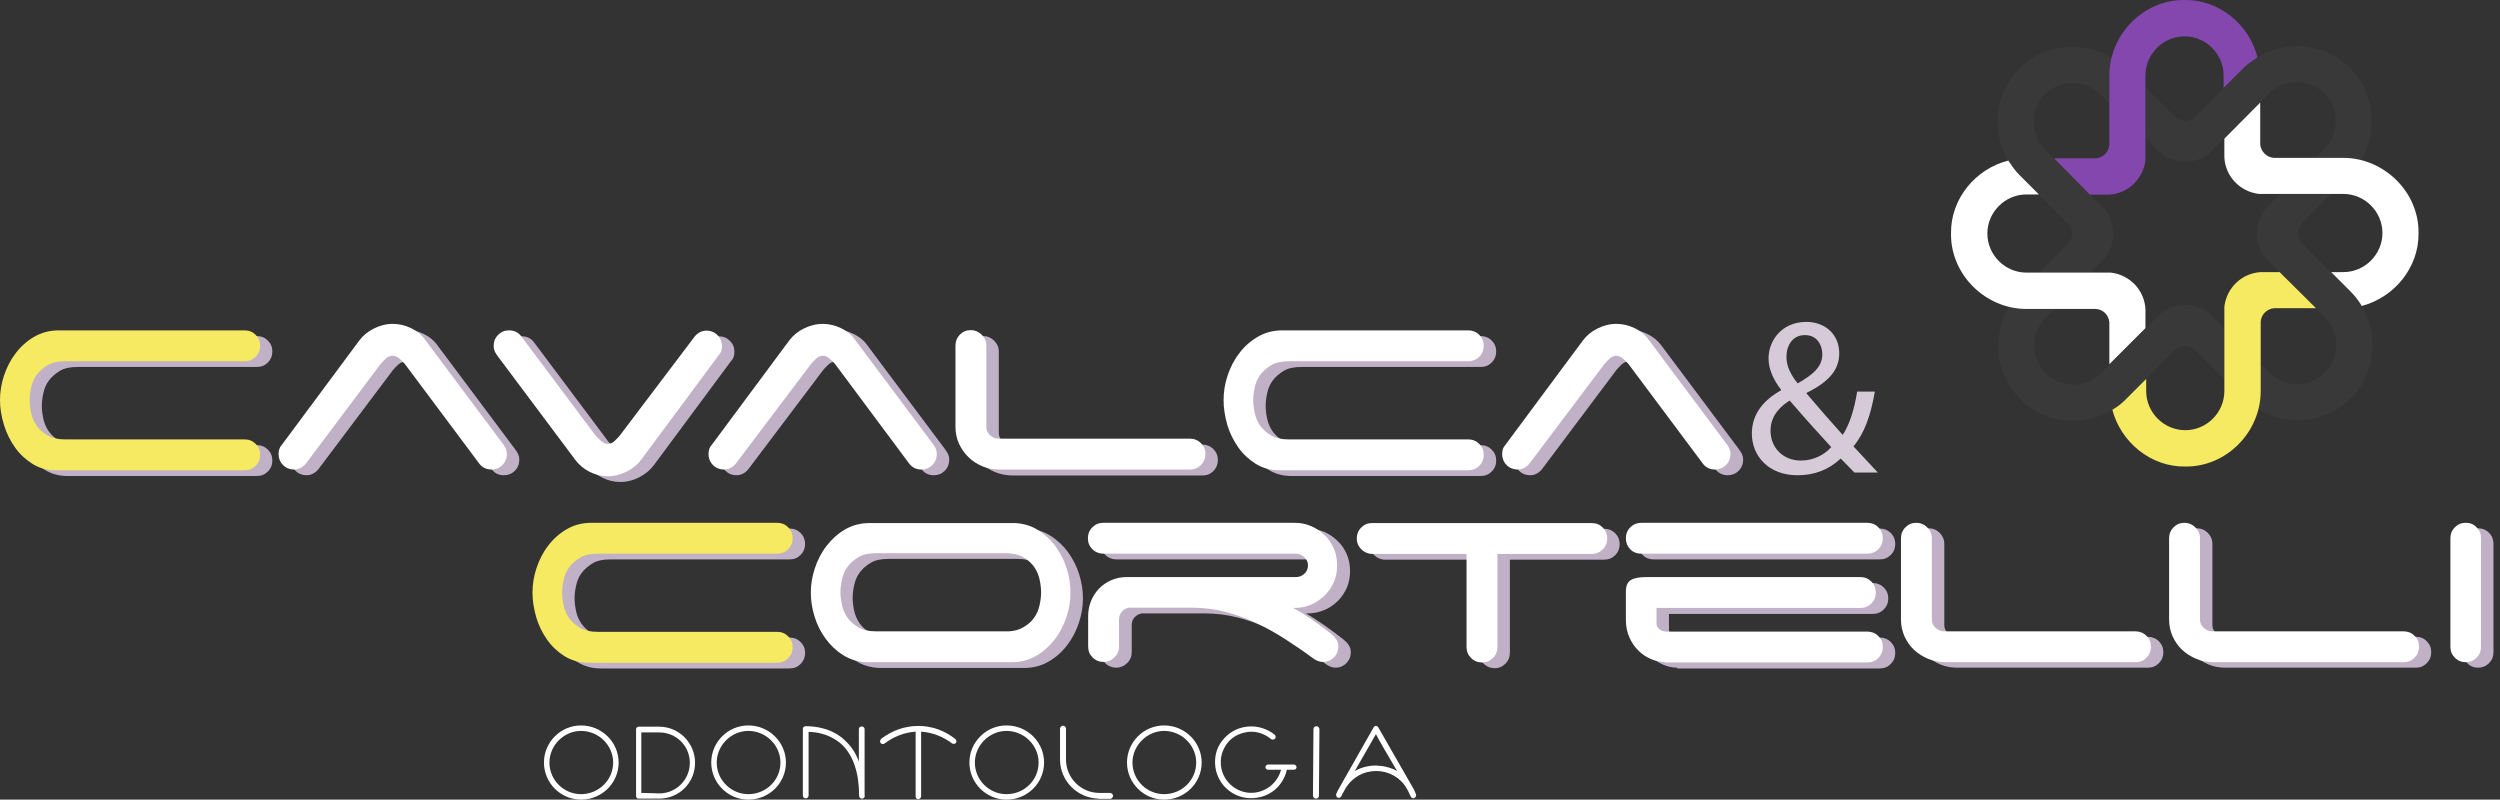 <svg xmlns="http://www.w3.org/2000/svg" width="272" height="87" viewBox="0 0 272 87" fill="none"><rect x="0" y="0" width="272" height="87" fill="#333333" stroke="none"/><path d="M1.354 44.151C1.354 43.284 1.49 42.39 1.788 41.496C2.086 40.602 2.492 39.79 3.061 39.058C3.602 38.327 4.279 37.731 5.065 37.271C5.85 36.81 6.744 36.566 7.746 36.566H27.952C28.413 36.566 28.819 36.729 29.144 37.054C29.469 37.379 29.632 37.758 29.632 38.246C29.632 38.706 29.469 39.112 29.144 39.438C28.819 39.763 28.44 39.925 27.952 39.925H8.451C7.638 39.925 6.988 40.06 6.501 40.358C6.013 40.656 5.607 41.008 5.309 41.415C5.011 41.821 4.821 42.282 4.713 42.796C4.605 43.284 4.55 43.744 4.55 44.178C4.55 44.584 4.605 45.044 4.713 45.559C4.821 46.047 5.011 46.507 5.309 46.94C5.607 47.347 5.986 47.699 6.501 47.997C6.988 48.295 7.665 48.43 8.451 48.43H27.952C28.413 48.43 28.819 48.593 29.144 48.917C29.469 49.242 29.632 49.622 29.632 50.109C29.632 50.57 29.469 50.976 29.144 51.301C28.819 51.626 28.44 51.789 27.952 51.789H7.367C6.419 51.789 5.58 51.572 4.821 51.084C4.09 50.624 3.44 50.028 2.925 49.297C2.411 48.565 2.004 47.753 1.733 46.859C1.49 45.884 1.354 44.99 1.354 44.151Z" fill="#C1B1C7"></path><path d="M34.615 51.084C34.263 51.491 33.83 51.707 33.342 51.707C32.882 51.707 32.476 51.545 32.151 51.22C31.826 50.895 31.663 50.516 31.663 50.028C31.663 49.622 31.771 49.27 32.015 49.026L40.439 37.677C40.845 37.135 41.36 36.702 42.01 36.377C42.66 36.052 43.364 35.862 44.095 35.862C44.8 35.862 45.45 36.025 46.073 36.323C46.696 36.621 47.21 37.027 47.59 37.569L56.013 48.836C56.148 48.999 56.257 49.188 56.365 49.378C56.447 49.568 56.501 49.784 56.501 50.028C56.501 50.488 56.338 50.895 56.013 51.22C55.688 51.545 55.282 51.707 54.821 51.707C54.252 51.707 53.819 51.491 53.494 51.057L45.423 40.277C45.26 40.087 45.071 39.898 44.827 39.681C44.583 39.465 44.339 39.356 44.068 39.356C43.825 39.356 43.554 39.465 43.31 39.681C43.066 39.898 42.877 40.115 42.741 40.277L34.615 51.084Z" fill="#C1B1C7"></path><path d="M76.95 37.217C77.302 36.81 77.736 36.593 78.223 36.593C78.684 36.593 79.09 36.756 79.415 37.081C79.74 37.406 79.903 37.785 79.903 38.273C79.903 38.679 79.794 39.031 79.551 39.275L79.523 39.302L71.127 50.624C70.721 51.166 70.179 51.599 69.556 51.924C68.933 52.249 68.229 52.439 67.498 52.439C66.793 52.439 66.143 52.276 65.547 51.978C64.924 51.68 64.41 51.274 64.004 50.732L55.58 39.465C55.444 39.302 55.336 39.112 55.228 38.923C55.147 38.733 55.092 38.517 55.092 38.273C55.092 37.812 55.255 37.406 55.58 37.081C55.905 36.756 56.284 36.593 56.772 36.593C57.34 36.593 57.774 36.81 58.099 37.244L66.17 48.024C66.333 48.213 66.522 48.403 66.766 48.62C67.01 48.836 67.254 48.945 67.525 48.945C67.768 48.945 68.039 48.836 68.256 48.62C68.5 48.403 68.689 48.186 68.825 48.024L76.95 37.217Z" fill="#C1B1C7"></path><path d="M81.392 51.084C81.04 51.491 80.607 51.707 80.119 51.707C79.659 51.707 79.252 51.545 78.927 51.22C78.603 50.895 78.44 50.516 78.44 50.028C78.44 49.622 78.548 49.27 78.792 49.026L87.216 37.677C87.595 37.135 88.137 36.702 88.787 36.377C89.437 36.052 90.141 35.862 90.872 35.862C91.576 35.862 92.227 36.025 92.85 36.323C93.472 36.621 93.987 37.027 94.366 37.569L102.79 48.836C102.925 48.999 103.034 49.188 103.142 49.378C103.223 49.568 103.277 49.784 103.277 50.028C103.277 50.488 103.115 50.895 102.79 51.22C102.465 51.545 102.059 51.707 101.598 51.707C101.029 51.707 100.596 51.491 100.271 51.057L92.2 40.277C92.037 40.087 91.82 39.898 91.604 39.681C91.36 39.465 91.116 39.356 90.845 39.356C90.601 39.356 90.331 39.465 90.114 39.681C89.87 39.898 89.68 40.115 89.545 40.277L81.392 51.084Z" fill="#C1B1C7"></path><path d="M108.234 51.355C107.666 51.111 107.151 50.786 106.718 50.38C106.284 49.974 105.959 49.486 105.688 48.917C105.445 48.349 105.309 47.753 105.309 47.103V38.246C105.309 37.785 105.472 37.379 105.797 37.054C106.122 36.729 106.501 36.566 106.988 36.566C107.422 36.566 107.828 36.729 108.153 37.054C108.478 37.379 108.668 37.758 108.668 38.246V47.103C108.668 47.455 108.803 47.753 109.074 47.997C109.345 48.24 109.643 48.376 109.995 48.376H130.824C131.284 48.376 131.691 48.538 132.016 48.863C132.341 49.188 132.503 49.568 132.503 50.055C132.503 50.516 132.341 50.922 132.016 51.247C131.691 51.572 131.311 51.734 130.824 51.734H110.103C109.426 51.707 108.803 51.599 108.234 51.355Z" fill="#C1B1C7"></path><path d="M134.48 44.151C134.48 43.284 134.616 42.39 134.914 41.496C135.212 40.602 135.618 39.79 136.187 39.058C136.728 38.327 137.405 37.731 138.191 37.271C138.976 36.81 139.87 36.566 140.872 36.566H161.105C161.566 36.566 161.972 36.729 162.297 37.054C162.622 37.379 162.785 37.758 162.785 38.246C162.785 38.706 162.622 39.112 162.297 39.438C161.972 39.763 161.593 39.925 161.105 39.925H141.604C140.791 39.925 140.141 40.06 139.654 40.358C139.166 40.656 138.76 41.008 138.462 41.415C138.164 41.821 137.974 42.282 137.866 42.796C137.758 43.284 137.703 43.744 137.703 44.178C137.703 44.584 137.758 45.044 137.866 45.559C137.974 46.047 138.164 46.507 138.462 46.94C138.76 47.347 139.139 47.699 139.654 47.997C140.141 48.295 140.791 48.43 141.604 48.43H161.105C161.566 48.43 161.972 48.593 162.297 48.917C162.622 49.242 162.785 49.622 162.785 50.109C162.785 50.57 162.622 50.976 162.297 51.301C161.972 51.626 161.593 51.789 161.105 51.789H140.52C139.572 51.789 138.733 51.572 137.974 51.084C137.243 50.624 136.593 50.028 136.078 49.297C135.564 48.565 135.157 47.753 134.887 46.859C134.616 45.884 134.48 44.99 134.48 44.151Z" fill="#C1B1C7"></path><path d="M167.741 51.084C167.389 51.491 166.956 51.707 166.468 51.707C166.008 51.707 165.602 51.545 165.277 51.22C164.952 50.895 164.789 50.516 164.789 50.028C164.789 49.622 164.897 49.27 165.141 49.026L173.565 37.677C173.971 37.135 174.486 36.702 175.136 36.377C175.786 36.052 176.49 35.862 177.221 35.862C177.926 35.862 178.576 36.025 179.199 36.323C179.822 36.621 180.336 37.027 180.743 37.569L189.166 48.836C189.302 48.999 189.41 49.188 189.518 49.378C189.6 49.568 189.654 49.784 189.654 50.028C189.654 50.488 189.491 50.895 189.166 51.22C188.841 51.545 188.435 51.707 187.974 51.707C187.433 51.707 186.972 51.491 186.647 51.057L178.549 40.25C178.386 40.06 178.196 39.871 177.953 39.654C177.709 39.438 177.465 39.329 177.194 39.329C176.923 39.329 176.68 39.438 176.436 39.654C176.192 39.871 176.003 40.087 175.867 40.25L167.741 51.084Z" fill="#C1B1C7"></path><path d="M59.291 65.088C59.291 64.221 59.426 63.327 59.724 62.433C60.022 61.539 60.428 60.727 60.997 59.995C61.539 59.264 62.216 58.668 63.001 58.208C63.787 57.747 64.681 57.504 65.683 57.504H85.916C86.376 57.504 86.782 57.666 87.108 57.991C87.433 58.316 87.595 58.722 87.595 59.183C87.595 59.643 87.433 60.05 87.108 60.375C86.782 60.7 86.403 60.862 85.916 60.862H66.414C65.602 60.862 64.951 60.998 64.464 61.295C63.976 61.593 63.57 61.946 63.272 62.352C62.974 62.758 62.785 63.219 62.676 63.733C62.568 64.221 62.514 64.681 62.514 65.115C62.514 65.521 62.568 65.981 62.676 66.496C62.785 66.984 62.974 67.444 63.272 67.877C63.57 68.284 63.949 68.636 64.464 68.934C64.951 69.232 65.602 69.367 66.414 69.367H85.916C86.376 69.367 86.782 69.53 87.108 69.855C87.433 70.18 87.595 70.559 87.595 71.046C87.595 71.507 87.433 71.913 87.108 72.238C86.782 72.563 86.403 72.726 85.916 72.726H65.331C64.383 72.726 63.543 72.482 62.812 72.021C62.08 71.561 61.43 70.965 60.916 70.234C60.401 69.502 59.995 68.69 59.724 67.796C59.426 66.821 59.291 65.954 59.291 65.088Z" fill="#C1B1C7"></path><path d="M117.823 65.088C117.823 65.954 117.687 66.848 117.389 67.742C117.091 68.636 116.685 69.448 116.116 70.18C115.575 70.911 114.897 71.507 114.112 71.967C113.326 72.428 112.433 72.672 111.43 72.672H95.612C94.664 72.618 93.825 72.374 93.093 71.886C92.362 71.426 91.712 70.83 91.197 70.099C90.683 69.394 90.276 68.582 90.006 67.715C89.735 66.848 89.599 65.981 89.599 65.115C89.599 64.248 89.735 63.354 90.033 62.46C90.331 61.566 90.737 60.754 91.306 60.023C91.847 59.291 92.525 58.696 93.31 58.235C94.096 57.775 94.989 57.531 95.992 57.531H111.81C112.758 57.585 113.597 57.829 114.329 58.316C115.06 58.777 115.71 59.4 116.225 60.104C116.739 60.835 117.145 61.621 117.416 62.487C117.687 63.354 117.823 64.221 117.823 65.088ZM112.649 68.88C113.164 68.582 113.543 68.23 113.841 67.823C114.139 67.417 114.329 66.957 114.437 66.442C114.545 65.954 114.599 65.494 114.599 65.061C114.599 64.654 114.545 64.194 114.437 63.679C114.329 63.192 114.139 62.731 113.841 62.298C113.543 61.892 113.164 61.539 112.649 61.242C112.135 60.944 111.485 60.808 110.699 60.808H96.669C95.856 60.808 95.206 60.944 94.719 61.242C94.231 61.539 93.825 61.892 93.527 62.298C93.229 62.704 93.039 63.165 92.931 63.679C92.823 64.167 92.768 64.627 92.768 65.061C92.768 65.467 92.823 65.927 92.931 66.442C93.039 66.93 93.229 67.39 93.527 67.823C93.825 68.23 94.204 68.582 94.719 68.88C95.206 69.178 95.883 69.313 96.669 69.313H110.699C111.512 69.313 112.162 69.178 112.649 68.88Z" fill="#C1B1C7"></path><path d="M144.069 68.013C144.719 68.473 145.369 68.961 146.046 69.475C146.29 69.665 146.534 69.882 146.696 70.125C146.886 70.369 146.967 70.64 146.967 70.965C146.967 71.426 146.804 71.832 146.479 72.157C146.154 72.482 145.775 72.644 145.315 72.644C144.908 72.644 144.529 72.482 144.123 72.157C143.175 71.453 142.2 70.803 141.198 70.153C140.196 69.502 139.166 68.934 138.083 68.419C136.999 67.904 135.889 67.498 134.724 67.2C133.56 66.902 132.368 66.74 131.122 66.74H124.215C123.917 66.794 123.673 66.929 123.457 67.146C123.24 67.39 123.132 67.661 123.132 68.013V70.965C123.132 71.426 122.969 71.832 122.617 72.157C122.292 72.482 121.886 72.644 121.452 72.644C120.992 72.644 120.586 72.482 120.26 72.157C119.935 71.832 119.773 71.453 119.773 70.965V67.634C119.773 67.065 119.881 66.496 120.098 65.981C120.315 65.467 120.613 65.006 120.992 64.627C121.371 64.248 121.804 63.95 122.319 63.733C122.834 63.517 123.375 63.408 123.971 63.408H142.362C142.715 63.408 143.012 63.273 143.283 63.056C143.554 62.812 143.69 62.514 143.69 62.135C143.69 61.783 143.554 61.485 143.283 61.241C143.012 60.998 142.715 60.862 142.362 60.862H121.452C120.992 60.862 120.586 60.7 120.26 60.375C119.935 60.05 119.773 59.67 119.773 59.183C119.773 58.722 119.935 58.316 120.26 57.991C120.586 57.666 120.992 57.504 121.452 57.504H142.227C142.877 57.504 143.473 57.639 144.042 57.856C144.61 58.099 145.098 58.425 145.531 58.858C145.965 59.264 146.29 59.752 146.534 60.321C146.777 60.889 146.886 61.485 146.886 62.135C146.886 62.785 146.777 63.381 146.534 63.95C146.29 64.492 145.965 64.979 145.531 65.413C145.098 65.819 144.61 66.171 144.042 66.388C143.473 66.631 142.877 66.74 142.227 66.74H142.092C142.796 67.146 143.419 67.579 144.069 68.013Z" fill="#C1B1C7"></path><path d="M175.732 58.018C176.057 58.343 176.219 58.75 176.219 59.21C176.219 59.67 176.057 60.077 175.732 60.402C175.407 60.727 175.028 60.889 174.54 60.889H164.275V71.019C164.275 71.48 164.112 71.886 163.787 72.211C163.462 72.536 163.083 72.699 162.622 72.699C162.162 72.699 161.756 72.536 161.431 72.211C161.106 71.886 160.943 71.507 160.943 71.019V60.889H150.542C150.136 60.835 149.757 60.673 149.459 60.348C149.161 60.023 148.998 59.67 148.998 59.21C148.998 58.75 149.161 58.343 149.486 58.018C149.811 57.693 150.19 57.531 150.651 57.531H174.513C175.001 57.531 175.407 57.693 175.732 58.018Z" fill="#C1B1C7"></path><path d="M178.251 59.183C178.251 58.722 178.413 58.316 178.738 57.991C179.063 57.666 179.47 57.504 179.93 57.504H204.524C204.984 57.504 205.391 57.666 205.716 57.991C206.041 58.316 206.203 58.722 206.203 59.183C206.203 59.643 206.041 60.05 205.716 60.375C205.391 60.7 205.011 60.862 204.524 60.862H179.903C179.442 60.862 179.036 60.7 178.711 60.375C178.413 60.05 178.251 59.643 178.251 59.183ZM182.476 72.644C181.961 72.644 181.447 72.536 180.959 72.319C180.445 72.103 180.011 71.805 179.605 71.398C179.199 70.992 178.874 70.532 178.63 69.99C178.386 69.421 178.251 68.798 178.251 68.121V65.006C178.251 64.383 178.44 63.977 178.792 63.76C179.145 63.544 179.713 63.435 180.472 63.435H203.765C204.226 63.435 204.632 63.598 204.957 63.923C205.282 64.248 205.445 64.627 205.445 65.115C205.445 65.575 205.282 65.981 204.957 66.306C204.632 66.631 204.226 66.794 203.765 66.794H181.582V68.5C181.582 68.744 181.691 68.934 181.88 69.096C182.07 69.259 182.341 69.367 182.666 69.367H204.524C204.984 69.367 205.391 69.53 205.716 69.855C206.041 70.18 206.203 70.559 206.203 71.046C206.203 71.507 206.041 71.913 205.716 72.238C205.391 72.563 205.011 72.726 204.524 72.726H182.476V72.644Z" fill="#C1B1C7"></path><path d="M211.106 72.292C210.537 72.049 210.022 71.724 209.589 71.29C209.155 70.884 208.83 70.396 208.56 69.828C208.289 69.286 208.18 68.663 208.18 68.013V59.156C208.18 58.695 208.343 58.289 208.668 57.964C208.993 57.639 209.399 57.477 209.86 57.477C210.293 57.477 210.699 57.639 211.024 57.964C211.349 58.289 211.539 58.695 211.539 59.156V68.013C211.539 68.365 211.674 68.663 211.945 68.907C212.216 69.15 212.514 69.286 212.866 69.286H233.695C234.156 69.286 234.562 69.448 234.887 69.773C235.212 70.099 235.374 70.478 235.374 70.965C235.374 71.426 235.212 71.832 234.887 72.157C234.562 72.482 234.183 72.644 233.695 72.644H212.947C212.297 72.644 211.702 72.536 211.106 72.292Z" fill="#C1B1C7"></path><path d="M240.277 72.292C239.708 72.049 239.194 71.724 238.76 71.29C238.327 70.884 238.002 70.396 237.731 69.828C237.487 69.286 237.352 68.663 237.352 68.013V59.156C237.352 58.695 237.514 58.289 237.839 57.964C238.164 57.639 238.544 57.477 239.031 57.477C239.464 57.477 239.871 57.639 240.196 57.964C240.521 58.289 240.71 58.695 240.71 59.156V68.013C240.71 68.365 240.846 68.663 241.117 68.907C241.388 69.15 241.686 69.286 242.038 69.286H262.867C263.327 69.286 263.733 69.448 264.031 69.773C264.356 70.099 264.519 70.478 264.519 70.965C264.519 71.426 264.356 71.832 264.031 72.157C263.706 72.482 263.327 72.644 262.867 72.644H242.146C241.469 72.644 240.846 72.536 240.277 72.292Z" fill="#C1B1C7"></path><path d="M270.802 72.157C270.477 72.482 270.071 72.644 269.611 72.644C269.15 72.644 268.744 72.482 268.446 72.157C268.121 71.832 267.958 71.453 267.958 70.965V59.156C267.958 58.695 268.121 58.289 268.446 57.964C268.771 57.639 269.15 57.477 269.611 57.477C270.071 57.477 270.477 57.639 270.802 57.964C271.128 58.289 271.29 58.695 271.29 59.156V70.965C271.29 71.453 271.128 71.832 270.802 72.157Z" fill="#C1B1C7"></path><path d="M201.788 51.436C201.328 50.976 200.894 50.515 200.271 49.892C198.89 51.166 197.346 51.707 195.558 51.707C192.417 51.707 190.602 49.594 190.602 47.184C190.602 44.99 191.929 43.5 193.771 42.471V42.39C192.958 41.333 192.417 40.169 192.417 39.004C192.417 37.054 193.852 35.022 196.534 35.022C198.538 35.022 200.109 36.35 200.109 38.435C200.109 40.142 199.134 41.469 196.561 42.742V42.823C197.915 44.421 199.459 46.182 200.488 47.319C201.219 46.182 201.734 44.638 202.059 42.606H203.982C203.549 45.152 202.845 47.157 201.653 48.565C202.519 49.486 203.359 50.38 204.307 51.409H201.788V51.436ZM195.938 50.109C197.319 50.109 198.484 49.486 199.242 48.647C198.294 47.617 196.479 45.64 194.719 43.581C193.825 44.123 192.633 45.152 192.633 46.859C192.633 48.701 193.988 50.109 195.938 50.109ZM196.371 36.458C195.044 36.458 194.367 37.569 194.367 38.814C194.367 39.952 194.908 40.846 195.586 41.713C197.238 40.765 198.267 39.925 198.267 38.544C198.267 37.569 197.725 36.458 196.371 36.458Z" fill="#D6CAD9"></path><path d="M0 43.528C0 42.661 0.135 41.767 0.433 40.873C0.731 39.979 1.138 39.167 1.706 38.435C2.248 37.704 2.925 37.108 3.711 36.648C4.496 36.187 5.39 35.944 6.392 35.944H26.625C27.086 35.944 27.492 36.106 27.817 36.431C28.142 36.756 28.305 37.163 28.305 37.623C28.305 38.083 28.142 38.49 27.817 38.815C27.492 39.14 27.086 39.302 26.625 39.302H7.124C6.311 39.302 5.661 39.438 5.173 39.736C4.686 40.033 4.28 40.386 3.982 40.792C3.684 41.198 3.494 41.659 3.386 42.173C3.277 42.661 3.223 43.121 3.223 43.555C3.223 43.961 3.277 44.421 3.386 44.936C3.494 45.424 3.684 45.884 3.982 46.317C4.28 46.724 4.659 47.076 5.173 47.374C5.661 47.672 6.311 47.807 7.124 47.807H26.625C27.086 47.807 27.492 47.97 27.817 48.295C28.142 48.62 28.305 48.999 28.305 49.486C28.305 49.947 28.142 50.353 27.817 50.678C27.492 51.003 27.086 51.166 26.625 51.166H6.04C5.092 51.166 4.252 50.922 3.521 50.462C2.79 50.001 2.14 49.405 1.625 48.674C1.111 47.943 0.704 47.13 0.433 46.236C0.135 45.261 0 44.394 0 43.528Z" fill="#F5EA61"></path><path d="M33.261 50.461C32.909 50.868 32.476 51.084 31.988 51.084C31.528 51.084 31.121 50.922 30.796 50.597C30.471 50.272 30.309 49.865 30.309 49.405C30.309 48.999 30.417 48.647 30.661 48.403L39.085 37.054C39.491 36.512 40.005 36.079 40.656 35.754C41.306 35.429 41.983 35.239 42.741 35.239C43.445 35.239 44.095 35.402 44.718 35.7C45.341 35.998 45.856 36.404 46.235 36.946L54.659 48.213C54.794 48.376 54.903 48.565 55.011 48.755C55.092 48.945 55.146 49.161 55.146 49.405C55.146 49.865 54.984 50.272 54.659 50.597C54.334 50.922 53.928 51.084 53.467 51.084C52.925 51.084 52.465 50.868 52.14 50.434L44.068 39.627C43.906 39.438 43.716 39.248 43.472 39.031C43.229 38.815 42.985 38.706 42.714 38.706C42.47 38.706 42.199 38.815 41.956 39.031C41.712 39.248 41.522 39.465 41.387 39.627L33.261 50.461Z" fill="white"></path><path d="M75.596 36.594C75.948 36.187 76.382 35.971 76.869 35.971C77.33 35.971 77.736 36.133 78.061 36.458C78.386 36.783 78.549 37.19 78.549 37.65C78.549 38.056 78.44 38.408 78.196 38.652L78.169 38.679L69.773 50.001C69.366 50.543 68.825 50.976 68.202 51.301C67.552 51.626 66.875 51.816 66.143 51.816C65.439 51.816 64.789 51.653 64.193 51.355C63.57 51.057 63.056 50.624 62.649 50.109L54.199 38.815C54.063 38.652 53.955 38.463 53.846 38.273C53.765 38.083 53.711 37.867 53.711 37.623C53.711 37.163 53.873 36.756 54.199 36.431C54.523 36.106 54.903 35.944 55.39 35.944C55.932 35.944 56.392 36.16 56.717 36.594L64.789 47.374C64.951 47.563 65.141 47.753 65.385 47.97C65.629 48.186 65.872 48.295 66.143 48.295C66.387 48.295 66.658 48.186 66.875 47.97C67.118 47.753 67.308 47.536 67.443 47.374L75.596 36.594Z" fill="white"></path><path d="M80.038 50.461C79.686 50.868 79.252 51.084 78.765 51.084C78.305 51.084 77.898 50.922 77.573 50.597C77.248 50.272 77.086 49.865 77.086 49.405C77.086 48.999 77.194 48.647 77.438 48.403L85.861 37.054C86.268 36.512 86.782 36.079 87.432 35.754C88.082 35.429 88.787 35.239 89.518 35.239C90.222 35.239 90.872 35.402 91.495 35.7C92.118 35.998 92.633 36.404 93.012 36.946L101.436 48.213C101.571 48.376 101.679 48.565 101.788 48.755C101.869 48.945 101.923 49.161 101.923 49.405C101.923 49.865 101.761 50.272 101.436 50.597C101.111 50.922 100.704 51.084 100.244 51.084C99.702 51.084 99.242 50.868 98.917 50.434L90.872 39.627C90.71 39.438 90.52 39.248 90.276 39.031C90.033 38.815 89.789 38.706 89.518 38.706C89.274 38.706 89.003 38.815 88.787 39.031C88.543 39.248 88.353 39.465 88.218 39.627L80.038 50.461Z" fill="white"></path><path d="M106.88 50.732C106.311 50.489 105.797 50.164 105.363 49.73C104.93 49.324 104.605 48.836 104.334 48.268C104.09 47.726 103.955 47.103 103.955 46.453V37.596C103.955 37.135 104.117 36.729 104.442 36.404C104.767 36.079 105.147 35.916 105.634 35.916C106.068 35.916 106.447 36.079 106.799 36.404C107.124 36.729 107.313 37.135 107.313 37.596V46.453C107.313 46.805 107.449 47.103 107.72 47.347C107.991 47.59 108.289 47.726 108.641 47.726H129.47C129.93 47.726 130.336 47.888 130.661 48.213C130.986 48.538 131.149 48.918 131.149 49.405C131.149 49.866 130.986 50.272 130.661 50.597C130.336 50.922 129.957 51.084 129.47 51.084H108.749C108.072 51.084 107.476 50.976 106.88 50.732Z" fill="white"></path><path d="M133.126 43.528C133.126 42.661 133.261 41.767 133.559 40.873C133.857 39.979 134.264 39.167 134.832 38.435C135.374 37.704 136.051 37.108 136.837 36.648C137.622 36.187 138.516 35.944 139.518 35.944H159.751C160.212 35.944 160.618 36.106 160.943 36.431C161.268 36.756 161.43 37.163 161.43 37.623C161.43 38.083 161.268 38.49 160.943 38.815C160.618 39.14 160.212 39.302 159.751 39.302H140.249C139.437 39.302 138.787 39.438 138.299 39.736C137.812 40.033 137.406 40.386 137.108 40.792C136.81 41.198 136.62 41.659 136.512 42.173C136.403 42.661 136.349 43.121 136.349 43.555C136.349 43.961 136.403 44.421 136.512 44.936C136.62 45.424 136.81 45.884 137.108 46.317C137.406 46.724 137.785 47.076 138.299 47.374C138.787 47.672 139.437 47.807 140.249 47.807H159.751C160.212 47.807 160.618 47.97 160.943 48.295C161.268 48.62 161.43 48.999 161.43 49.486C161.43 49.947 161.268 50.353 160.943 50.678C160.618 51.003 160.212 51.166 159.751 51.166H139.166C138.218 51.166 137.378 50.922 136.62 50.462C135.889 50.001 135.239 49.405 134.724 48.674C134.209 47.943 133.803 47.13 133.532 46.236C133.261 45.261 133.126 44.394 133.126 43.528Z" fill="white"></path><path d="M166.387 50.461C166.035 50.868 165.602 51.084 165.114 51.084C164.654 51.084 164.247 50.922 163.922 50.597C163.597 50.272 163.435 49.865 163.435 49.405C163.435 48.999 163.543 48.647 163.787 48.403L172.211 37.054C172.617 36.512 173.131 36.079 173.782 35.754C174.432 35.429 175.109 35.239 175.867 35.239C176.571 35.239 177.221 35.402 177.844 35.7C178.467 35.998 178.982 36.404 179.361 36.946L187.785 48.213C187.92 48.376 188.029 48.565 188.137 48.755C188.218 48.945 188.272 49.161 188.272 49.405C188.272 49.865 188.11 50.272 187.785 50.597C187.46 50.922 187.054 51.084 186.593 51.084C186.051 51.084 185.591 50.868 185.266 50.434L177.194 39.627C177.032 39.438 176.842 39.248 176.598 39.031C176.355 38.815 176.111 38.706 175.867 38.706C175.623 38.706 175.352 38.815 175.109 39.031C174.865 39.248 174.675 39.465 174.54 39.627L166.387 50.461Z" fill="white"></path><path d="M57.936 64.465C57.936 63.598 58.072 62.704 58.37 61.81C58.668 60.916 59.074 60.104 59.643 59.372C60.184 58.641 60.861 58.045 61.647 57.585C62.432 57.124 63.326 56.881 64.329 56.881H84.561C85.022 56.881 85.428 57.043 85.753 57.368C86.078 57.693 86.241 58.072 86.241 58.56C86.241 59.02 86.078 59.427 85.753 59.752C85.428 60.077 85.022 60.239 84.561 60.239H65.06C64.247 60.239 63.597 60.375 63.11 60.672C62.622 60.971 62.216 61.323 61.918 61.729C61.62 62.135 61.43 62.596 61.322 63.11C61.214 63.598 61.16 64.058 61.16 64.492C61.16 64.898 61.214 65.358 61.322 65.873C61.43 66.361 61.62 66.821 61.918 67.254C62.216 67.661 62.595 68.013 63.11 68.311C63.597 68.609 64.247 68.744 65.06 68.744H84.561C85.022 68.744 85.428 68.907 85.753 69.232C86.078 69.557 86.241 69.936 86.241 70.423C86.241 70.884 86.078 71.29 85.753 71.615C85.428 71.94 85.022 72.103 84.561 72.103H63.976C63.028 72.103 62.189 71.859 61.43 71.398C60.699 70.938 60.049 70.342 59.534 69.611C59.02 68.879 58.613 68.067 58.343 67.173C58.072 66.198 57.936 65.331 57.936 64.465Z" fill="#F5EA61"></path><path d="M116.468 64.465C116.468 65.331 116.333 66.225 116.035 67.119C115.737 68.013 115.331 68.826 114.762 69.557C114.193 70.288 113.543 70.884 112.758 71.344C111.972 71.805 111.078 72.049 110.076 72.049H94.258C93.31 71.995 92.471 71.751 91.712 71.263C90.981 70.803 90.331 70.18 89.816 69.475C89.301 68.771 88.895 67.959 88.624 67.092C88.353 66.198 88.218 65.331 88.218 64.492C88.218 63.625 88.353 62.731 88.651 61.837C88.949 60.944 89.356 60.131 89.924 59.4C90.493 58.668 91.143 58.072 91.929 57.612C92.714 57.152 93.608 56.908 94.61 56.908H110.428C111.376 56.962 112.216 57.206 112.974 57.693C113.706 58.181 114.356 58.75 114.87 59.481C115.385 60.212 115.791 60.998 116.062 61.864C116.333 62.758 116.468 63.625 116.468 64.465ZM111.322 68.257C111.837 67.959 112.243 67.607 112.514 67.2C112.812 66.794 113.001 66.334 113.11 65.819C113.218 65.331 113.272 64.871 113.272 64.438C113.272 64.031 113.218 63.571 113.11 63.056C113.001 62.569 112.812 62.108 112.514 61.675C112.216 61.269 111.837 60.916 111.322 60.618C110.807 60.321 110.157 60.185 109.372 60.185H95.341C94.529 60.185 93.879 60.321 93.391 60.618C92.904 60.916 92.498 61.269 92.2 61.675C91.902 62.081 91.712 62.542 91.604 63.056C91.495 63.544 91.441 64.004 91.441 64.438C91.441 64.844 91.495 65.304 91.604 65.819C91.712 66.306 91.902 66.767 92.2 67.2C92.498 67.607 92.877 67.959 93.391 68.257C93.879 68.555 94.556 68.69 95.341 68.69H109.372C110.157 68.717 110.807 68.555 111.322 68.257Z" fill="white"></path><path d="M142.714 67.39C143.364 67.85 144.014 68.338 144.692 68.852C144.935 69.042 145.179 69.259 145.342 69.502C145.531 69.746 145.612 70.017 145.612 70.342C145.612 70.803 145.45 71.209 145.125 71.534C144.8 71.859 144.394 72.021 143.933 72.021C143.527 72.021 143.148 71.859 142.741 71.534C141.793 70.83 140.818 70.18 139.816 69.53C138.814 68.879 137.785 68.311 136.701 67.796C135.618 67.281 134.507 66.875 133.343 66.577C132.178 66.279 130.986 66.117 129.74 66.117H122.833C122.535 66.171 122.265 66.306 122.075 66.523C121.858 66.767 121.75 67.038 121.75 67.39V70.342C121.75 70.803 121.587 71.209 121.235 71.534C120.91 71.859 120.504 72.021 120.071 72.021C119.61 72.021 119.204 71.859 118.879 71.534C118.554 71.209 118.391 70.83 118.391 70.342V67.011C118.391 66.442 118.5 65.873 118.716 65.358C118.933 64.844 119.231 64.383 119.61 64.004C119.989 63.625 120.423 63.327 120.937 63.11C121.452 62.894 121.994 62.785 122.59 62.785H140.981C141.333 62.785 141.631 62.677 141.902 62.433C142.173 62.189 142.308 61.891 142.308 61.512C142.308 61.16 142.173 60.862 141.902 60.618C141.631 60.375 141.333 60.239 140.981 60.239H120.044C119.583 60.239 119.177 60.077 118.852 59.752C118.527 59.427 118.364 59.047 118.364 58.56C118.364 58.099 118.527 57.693 118.852 57.368C119.177 57.043 119.556 56.881 120.044 56.881H140.818C141.468 56.881 142.064 56.989 142.633 57.233C143.202 57.476 143.689 57.801 144.123 58.235C144.556 58.641 144.881 59.129 145.125 59.697C145.369 60.266 145.477 60.862 145.477 61.512C145.477 62.162 145.369 62.758 145.125 63.327C144.881 63.896 144.556 64.356 144.123 64.79C143.689 65.196 143.202 65.548 142.633 65.792C142.064 66.035 141.468 66.144 140.818 66.144H140.683C141.441 66.523 142.064 66.956 142.714 67.39Z" fill="white"></path><path d="M174.377 57.395C174.702 57.72 174.865 58.099 174.865 58.587C174.865 59.047 174.702 59.454 174.377 59.779C174.052 60.104 173.646 60.266 173.186 60.266H162.92V70.396C162.92 70.857 162.758 71.263 162.433 71.588C162.108 71.913 161.701 72.076 161.241 72.076C160.78 72.076 160.374 71.913 160.049 71.588C159.724 71.263 159.561 70.884 159.561 70.396V60.266H149.161C148.754 60.212 148.375 60.05 148.077 59.725C147.779 59.427 147.617 59.047 147.617 58.587C147.617 58.127 147.779 57.72 148.104 57.395C148.429 57.07 148.808 56.908 149.269 56.908H173.131C173.673 56.908 174.052 57.07 174.377 57.395Z" fill="white"></path><path d="M176.896 58.56C176.896 58.099 177.059 57.693 177.384 57.368C177.709 57.043 178.115 56.881 178.576 56.881H203.17C203.63 56.881 204.036 57.043 204.361 57.368C204.686 57.693 204.849 58.072 204.849 58.56C204.849 59.02 204.686 59.427 204.361 59.752C204.036 60.077 203.63 60.239 203.17 60.239H178.549C178.088 60.239 177.682 60.077 177.357 59.752C177.059 59.427 176.896 59.047 176.896 58.56ZM181.122 72.021C180.607 72.021 180.093 71.913 179.605 71.696C179.09 71.48 178.657 71.182 178.251 70.775C177.844 70.369 177.519 69.909 177.276 69.34C177.032 68.798 176.896 68.148 176.896 67.471V64.356C176.896 63.733 177.086 63.327 177.438 63.11C177.79 62.894 178.359 62.785 179.117 62.785H202.411C202.872 62.785 203.278 62.948 203.603 63.273C203.928 63.598 204.09 64.004 204.09 64.465C204.09 64.925 203.928 65.331 203.603 65.656C203.278 65.981 202.899 66.144 202.411 66.144H180.228V67.85C180.228 68.094 180.336 68.284 180.526 68.446C180.716 68.609 180.986 68.717 181.311 68.717H203.17C203.63 68.717 204.036 68.879 204.361 69.204C204.686 69.53 204.849 69.909 204.849 70.396C204.849 70.857 204.686 71.263 204.361 71.588C204.036 71.913 203.63 72.076 203.17 72.076H181.122V72.021Z" fill="white"></path><path d="M209.751 71.669C209.183 71.425 208.668 71.1 208.235 70.694C207.801 70.288 207.476 69.8 207.205 69.232C206.962 68.663 206.826 68.067 206.826 67.417V58.56C206.826 58.099 206.989 57.693 207.314 57.368C207.639 57.043 208.018 56.881 208.505 56.881C208.939 56.881 209.345 57.043 209.67 57.368C209.995 57.693 210.185 58.072 210.185 58.56V67.417C210.185 67.769 210.32 68.067 210.591 68.311C210.862 68.555 211.16 68.69 211.512 68.69H232.341C232.801 68.69 233.208 68.852 233.533 69.177C233.858 69.502 234.02 69.882 234.02 70.369C234.02 70.83 233.858 71.236 233.533 71.561C233.208 71.886 232.828 72.049 232.341 72.049H211.593C210.943 72.021 210.347 71.913 209.751 71.669Z" fill="white"></path><path d="M238.923 71.669C238.354 71.425 237.839 71.1 237.406 70.694C236.972 70.288 236.647 69.8 236.377 69.232C236.133 68.663 235.997 68.067 235.997 67.417V58.56C235.997 58.099 236.16 57.693 236.485 57.368C236.81 57.043 237.189 56.881 237.677 56.881C238.11 56.881 238.516 57.043 238.841 57.368C239.166 57.693 239.356 58.072 239.356 58.56V67.417C239.356 67.769 239.491 68.067 239.762 68.311C240.033 68.555 240.331 68.69 240.683 68.69H261.512C261.972 68.69 262.379 68.852 262.704 69.177C263.029 69.502 263.191 69.882 263.191 70.369C263.191 70.83 263.029 71.236 262.704 71.561C262.379 71.886 261.972 72.049 261.512 72.049H240.791C240.114 72.021 239.491 71.913 238.923 71.669Z" fill="white"></path><path d="M269.448 71.561C269.123 71.886 268.744 72.049 268.283 72.049C267.823 72.049 267.417 71.886 267.092 71.561C266.767 71.236 266.604 70.857 266.604 70.369V58.56C266.604 58.099 266.767 57.693 267.092 57.368C267.417 57.043 267.796 56.881 268.283 56.881C268.744 56.881 269.15 57.043 269.448 57.368C269.773 57.693 269.936 58.072 269.936 58.56V70.369C269.936 70.83 269.773 71.236 269.448 71.561Z" fill="white"></path><path d="M67.308 82.964C67.308 85.185 65.493 87 63.218 87C60.997 87 59.182 85.185 59.182 82.964C59.182 80.743 60.997 78.928 63.218 78.928C65.493 78.928 67.308 80.77 67.308 82.964ZM66.712 82.964C66.712 81.095 65.141 79.524 63.218 79.524C61.349 79.524 59.778 81.095 59.778 82.964C59.778 84.887 61.349 86.404 63.218 86.404C65.114 86.404 66.712 84.887 66.712 82.964Z" fill="white"></path><path d="M71.723 79.064C73.89 79.064 75.623 80.851 75.623 82.991C75.623 85.158 73.89 86.891 71.723 86.891H69.475C69.285 86.891 69.204 86.756 69.204 86.567V79.335C69.204 79.199 69.339 79.064 69.475 79.064H71.723ZM69.773 79.687V86.269C70.206 86.269 71.723 86.323 71.723 86.323C73.565 86.323 75.054 84.833 75.054 82.991C75.054 81.149 73.565 79.687 71.723 79.687H69.773Z" fill="white"></path><path d="M85.509 82.964C85.509 85.185 83.695 87 81.419 87C79.198 87 77.383 85.185 77.383 82.964C77.383 80.743 79.198 78.928 81.419 78.928C83.695 78.928 85.509 80.77 85.509 82.964ZM84.913 82.964C84.913 81.095 83.342 79.524 81.419 79.524C79.55 79.524 77.979 81.095 77.979 82.964C77.979 84.887 79.55 86.404 81.419 86.404C83.342 86.404 84.913 84.887 84.913 82.964Z" fill="white"></path><path d="M94.095 86.594C94.095 86.729 93.96 86.892 93.797 86.892C93.608 86.892 93.472 86.756 93.472 86.594C93.472 84.129 92.85 82.26 91.685 81.095C90.466 79.931 88.976 79.633 87.974 79.633V86.567C87.974 86.702 87.839 86.865 87.676 86.865C87.487 86.865 87.351 86.729 87.351 86.567V79.281C87.351 79.01 87.676 79.01 87.676 79.01C88.651 79.01 90.601 79.199 92.037 80.662C92.633 81.231 93.12 81.962 93.445 82.856V79.308C93.445 79.172 93.581 79.037 93.77 79.037C93.906 79.037 94.068 79.172 94.068 79.308V86.594H94.095Z" fill="white"></path><path d="M99.919 78.983C101.382 78.983 102.763 79.47 103.955 80.418C104.063 80.526 104.09 80.716 104.009 80.825C103.873 80.96 103.711 80.96 103.575 80.879C102.6 80.147 101.463 79.687 100.217 79.606V86.648C100.217 86.783 100.081 86.946 99.919 86.946C99.702 86.946 99.621 86.81 99.621 86.648V79.606C98.375 79.687 97.237 80.147 96.262 80.879C96.154 80.987 95.91 80.987 95.802 80.825C95.721 80.716 95.748 80.527 95.856 80.391C97.075 79.47 98.429 78.983 99.919 78.983Z" fill="white"></path><path d="M113.597 82.964C113.597 85.185 111.782 87 109.507 87C107.286 87 105.471 85.185 105.471 82.964C105.471 80.743 107.286 78.928 109.507 78.928C111.809 78.928 113.597 80.77 113.597 82.964ZM113.001 82.964C113.001 81.095 111.43 79.524 109.507 79.524C107.638 79.524 106.067 81.095 106.067 82.964C106.067 84.887 107.638 86.404 109.507 86.404C111.43 86.404 113.001 84.887 113.001 82.964Z" fill="white"></path><path d="M119.529 86.892C117.199 86.838 115.331 84.942 115.331 82.639V79.281C115.331 79.118 115.493 78.956 115.656 78.956C115.845 78.956 115.981 79.118 115.981 79.281V82.639C115.981 84.644 117.606 86.269 119.61 86.269H120.775C120.937 86.269 121.1 86.404 121.1 86.594C121.1 86.756 120.937 86.919 120.775 86.919H119.61H119.529V86.892Z" fill="white"></path><path d="M130.742 82.964C130.742 85.185 128.928 87 126.652 87C124.431 87 122.617 85.185 122.617 82.964C122.617 80.743 124.431 78.928 126.652 78.928C128.928 78.928 130.742 80.77 130.742 82.964ZM130.147 82.964C130.147 81.095 128.576 79.524 126.652 79.524C124.811 79.524 123.213 81.095 123.213 82.964C123.213 84.887 124.784 86.404 126.652 86.404C128.576 86.404 130.147 84.887 130.147 82.964Z" fill="white"></path><path d="M132.313 83.885C132.07 82.856 132.205 81.772 132.747 80.906C133.343 80.012 134.155 79.389 135.185 79.145C136.403 78.847 137.703 79.145 138.679 79.93C138.814 80.066 138.814 80.228 138.733 80.364C138.624 80.472 138.435 80.499 138.299 80.418C137.46 79.714 136.376 79.443 135.374 79.714C134.48 79.903 133.749 80.445 133.316 81.176C132.828 81.962 132.72 82.856 132.909 83.722C133.343 85.483 135.157 86.621 136.945 86.16C138.137 85.862 139.058 84.941 139.383 83.749H137.974C137.839 83.749 137.676 83.641 137.676 83.479C137.676 83.316 137.812 83.181 137.974 83.181H140.764C140.9 83.181 141.062 83.289 141.062 83.479C141.062 83.614 140.954 83.749 140.764 83.749H139.979V83.885C139.599 85.32 138.516 86.404 137.081 86.729C134.968 87.244 132.855 85.998 132.313 83.885Z" fill="white"></path><path d="M143.229 79.01C143.391 79.01 143.554 79.172 143.554 79.335L143.5 86.567C143.5 86.729 143.391 86.892 143.175 86.892C143.012 86.892 142.85 86.729 142.85 86.567L142.904 79.335C142.904 79.118 143.066 79.01 143.229 79.01Z" fill="white"></path><path d="M154.063 86.431C154.117 86.621 154.009 86.783 153.846 86.838C153.711 86.892 153.521 86.783 153.467 86.621C153.413 86.54 153.251 86.106 153.034 85.754C152.357 84.589 151.084 83.885 149.729 83.885C148.348 83.885 147.183 84.562 146.452 85.673C146.073 86.323 145.937 86.594 145.965 86.594C145.883 86.729 145.721 86.838 145.585 86.81C145.45 86.756 145.342 86.594 145.369 86.404L145.558 85.998L149.459 79.118C149.513 79.037 149.594 78.983 149.702 78.983C149.784 78.983 149.892 79.037 149.946 79.118L153.846 85.917L154.063 86.431ZM152.005 83.885C151.111 82.368 149.946 80.391 149.702 79.876C149.404 80.364 148.294 82.368 147.4 83.885C148.077 83.506 148.863 83.289 149.702 83.289C150.542 83.316 151.328 83.506 152.005 83.885Z" fill="white"></path><path d="M245.911 11.16V15.737C245.992 16.496 246.615 17.119 247.373 17.173H254.93C259.372 17.173 263.191 20.884 263.137 25.353C263.191 29.145 260.456 32.368 256.962 33.289C256.636 32.747 256.23 32.206 255.77 31.745L253.63 29.605H254.957C257.287 29.605 259.21 27.682 259.21 25.353C259.21 23.023 257.287 21.1 254.957 21.1H245.775C243.717 20.857 242.119 19.204 242.01 17.119V15.087L245.911 11.16Z" fill="white"></path><path d="M223.484 17.227H228.061C228.82 17.146 229.442 16.523 229.497 15.765V8.208C229.497 3.766 233.207 -0.053 237.677 0.001C241.469 -0.053 244.719 2.682 245.613 6.23C245.017 6.637 244.556 6.935 244.042 7.449L241.929 9.562V8.208C241.929 5.878 240.006 3.955 237.677 3.955C235.347 3.955 233.424 5.878 233.424 8.208V17.417C233.18 19.475 231.528 21.073 229.442 21.182H227.384L223.484 17.227Z" fill="#8347AD"></path><path d="M229.497 39.627V35.05C229.415 34.264 228.819 33.668 228.034 33.614H220.477C216.035 33.614 212.216 29.903 212.27 25.407C212.216 21.615 214.952 18.365 218.5 17.471C218.906 18.067 219.204 18.527 219.719 19.042L221.831 21.155H220.477C218.148 21.155 216.225 23.078 216.225 25.407C216.225 27.737 218.148 29.66 220.477 29.66H229.659C231.718 29.903 233.316 31.556 233.424 33.641V35.7L229.497 39.627Z" fill="white"></path><path d="M251.978 33.533H247.4C246.642 33.614 246.019 34.21 245.965 34.995V42.552C245.965 46.995 242.254 50.813 237.758 50.759C233.966 50.813 230.743 48.078 229.822 44.584C230.391 44.259 230.905 43.852 231.366 43.365L233.505 41.225V42.552C233.505 44.882 235.429 46.805 237.758 46.805C240.087 46.805 242.01 44.882 242.01 42.552V33.37C242.254 31.312 243.906 29.714 245.992 29.605H248.023L251.978 33.533Z" fill="#F5EA61"></path><g opacity="0.3"><g opacity="0.3"><path opacity="0.3" d="M233.478 9.535L236.728 12.785C237.324 13.273 238.191 13.273 238.787 12.758L244.096 7.395C247.238 4.253 252.573 4.172 255.688 7.395C258.397 10.049 258.749 14.275 256.907 17.417C256.203 17.281 255.661 17.173 254.93 17.173H251.923L252.898 16.198C254.551 14.546 254.551 11.837 252.898 10.185C251.246 8.533 248.538 8.533 246.885 10.185C244.719 12.352 242.552 14.518 240.385 16.685C238.76 17.958 236.457 17.931 234.914 16.523L233.451 15.06L233.478 9.535Z" fill="white"></path><path opacity="0.3" d="M221.831 29.686L225.082 26.436C225.569 25.84 225.569 24.974 225.054 24.405L219.719 19.069C216.577 15.927 216.495 10.591 219.719 7.476C222.373 4.741 226.598 4.388 229.74 6.257C229.605 6.962 229.496 7.503 229.496 8.235V11.241L228.521 10.266C226.869 8.614 224.161 8.614 222.508 10.266C220.856 11.918 220.856 14.627 222.508 16.279C224.675 18.446 226.842 20.613 229.009 22.78C230.282 24.405 230.255 26.707 228.846 28.251L227.384 29.713L221.831 29.686Z" fill="white"></path><path opacity="0.3" d="M241.983 41.252L238.733 38.002C238.137 37.514 237.27 37.514 236.674 38.029L231.365 43.392C228.224 46.534 222.888 46.615 219.773 43.392C217.064 40.737 216.712 36.512 218.554 33.37C219.258 33.506 219.773 33.614 220.531 33.614H223.538L222.563 34.589C220.91 36.241 220.91 38.95 222.563 40.602C224.215 42.254 226.923 42.254 228.576 40.602C230.742 38.435 232.909 36.268 235.076 34.102C236.701 32.828 239.004 32.856 240.547 34.264L242.01 35.727L241.983 41.252Z" fill="white"></path><path opacity="0.3" d="M253.63 21.1L250.38 24.35C249.892 24.946 249.892 25.813 250.407 26.409L255.743 31.745C258.884 34.887 258.966 40.222 255.743 43.337C253.088 46.073 248.863 46.425 245.721 44.556C245.856 43.852 245.965 43.31 245.965 42.579V39.572L246.94 40.547C248.592 42.2 251.3 42.2 252.953 40.547C254.605 38.895 254.605 36.187 252.953 34.535C250.786 32.368 248.619 30.201 246.452 28.034C245.179 26.409 245.206 24.107 246.615 22.563L248.077 21.1H253.63Z" fill="white"></path></g></g></svg>